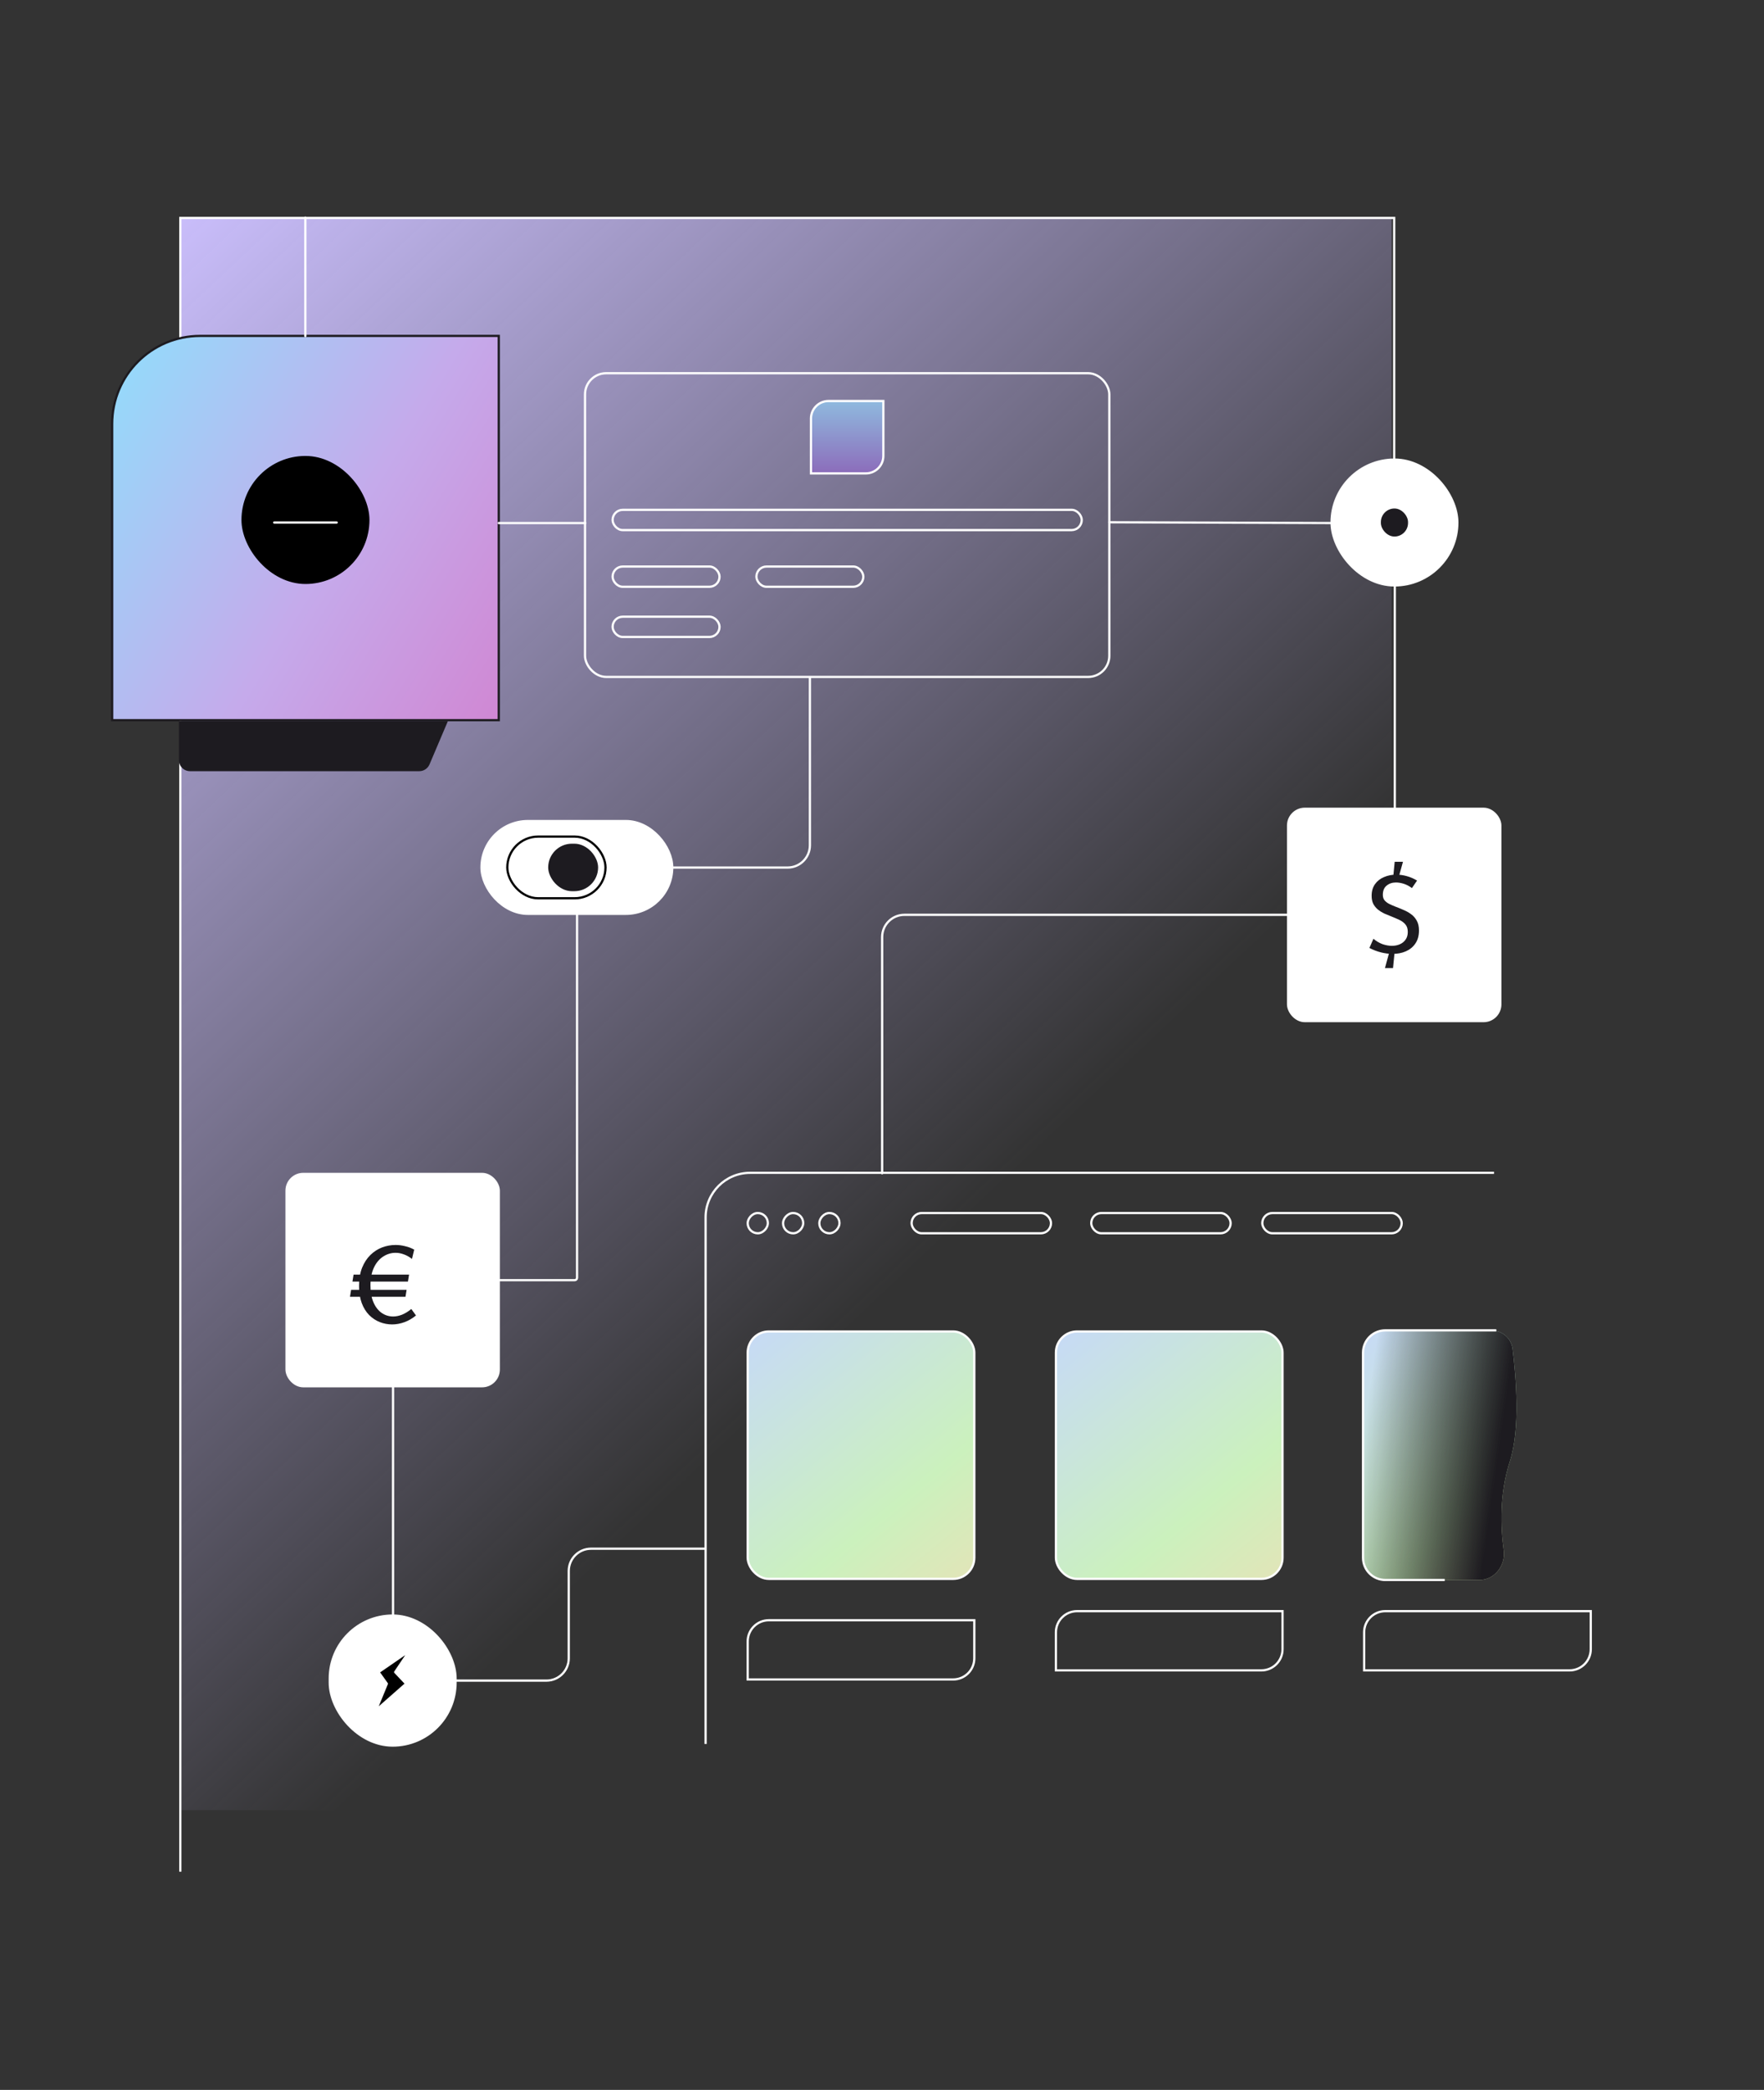 <svg width="792" height="938" viewBox="0 0 792 938" fill="none" xmlns="http://www.w3.org/2000/svg">
<rect x="0" y="0" width="792" height="938" fill="#333333" stroke="none"/>
<path d="M81.41 97.82H624.82V468.148V812.438H81.41V617.043V420.281V255.84L81.41 97.82Z" fill="url(#paint0_linear_447_13664)"/>
<path d="M283.618 379.482V399.179" stroke="white" stroke-linecap="round"/>
<path d="M80.96 840.057L80.96 673.288L80.96 640.692L80.96 512.826V453.239V272.831V97.82H625.964V207.659" stroke="white"/>
<path d="M109.073 323.734H137.146H201.064L192.843 343.084C192.059 344.93 190.247 346.129 188.242 346.129H85.311C82.549 346.129 80.311 343.89 80.311 341.129V323.734H109.073Z" fill="#1D1B20"/>
<path d="M89.856 150.77H223.938V323.234H50.355V190.27C50.355 168.454 68.04 150.77 89.856 150.77Z" fill="url(#paint1_linear_447_13664)" stroke="#1D1B20"/>
<path d="M670.782 526.391H336.801C325.755 526.391 316.801 535.345 316.801 546.391V782.729" stroke="white"/>
<rect x="262.661" y="167.512" width="235.399" height="136.308" rx="9.5" stroke="white"/>
<rect x="275.043" y="228.83" width="210.636" height="9.089" rx="4.545" stroke="white"/>
<rect x="409.292" y="544.439" width="62.584" height="9.089" rx="4.545" stroke="white"/>
<rect x="335.698" y="597.596" width="101.745" height="111.044" rx="9.5" fill="url(#paint2_linear_447_13664)" stroke="white"/>
<path d="M345.198 727.205H437.444V744.285C437.444 749.532 433.19 753.785 427.944 753.785H335.698V736.705C335.698 731.458 339.952 727.205 345.198 727.205Z" stroke="white"/>
<path d="M483.585 723.129H575.83V740.209C575.83 745.456 571.577 749.709 566.33 749.709H474.085V732.629C474.085 727.382 478.339 723.129 483.585 723.129Z" stroke="white"/>
<path d="M621.971 723.129H714.217V740.209C714.217 745.456 709.963 749.709 704.717 749.709H612.471V732.629C612.471 727.382 616.725 723.129 621.971 723.129Z" stroke="white"/>
<rect x="474.085" y="597.596" width="101.745" height="111.044" rx="9.5" fill="url(#paint3_linear_447_13664)" stroke="white"/>
<path d="M611.972 607.096C611.972 601.573 616.45 597.096 621.972 597.096H669.509C674.368 597.096 678.509 600.579 679.113 605.401C680.665 617.81 682.65 641.288 677.914 655.863C673.149 670.525 673.73 685.502 675.159 695.827C676.083 702.512 671.054 709.14 664.306 709.14H621.972C616.45 709.14 611.972 704.662 611.972 699.14V607.096Z" fill="url(#paint4_linear_447_13664)"/>
<path d="M611.972 607.096C611.972 601.573 616.45 597.096 621.972 597.096H669.509C674.368 597.096 678.509 600.579 679.113 605.401C680.665 617.81 682.65 641.288 677.914 655.863C673.149 670.525 673.73 685.502 675.159 695.827C676.083 702.512 671.054 709.14 664.306 709.14H621.972C616.45 709.14 611.972 704.662 611.972 699.14V607.096Z" fill="url(#paint5_linear_447_13664)"/>
<path d="M671.815 597.096H621.971C616.449 597.096 611.971 601.573 611.971 607.096V699.14C611.971 704.662 616.449 709.14 621.971 709.14H648.642" stroke="white"/>
<rect x="-0.5" y="0.5" width="9.047" height="9.089" rx="4.523" transform="matrix(-1 0 0 1 344.245 543.939)" stroke="white"/>
<rect x="-0.5" y="0.5" width="9.047" height="9.089" rx="4.523" transform="matrix(-1 0 0 1 360.129 543.939)" stroke="white"/>
<rect x="-0.5" y="0.5" width="9.047" height="9.089" rx="4.523" transform="matrix(-1 0 0 1 376.412 543.939)" stroke="white"/>
<rect x="489.948" y="544.439" width="62.584" height="9.089" rx="4.545" stroke="white"/>
<rect x="566.746" y="544.439" width="62.584" height="9.089" rx="4.545" stroke="white"/>
<path d="M371.988 179.986H396.606V204.604C396.606 208.951 393.081 212.477 388.733 212.477H364.115V187.858C364.116 183.511 367.64 179.987 371.988 179.986Z" fill="url(#paint6_linear_447_13664)" stroke="white"/>
<rect x="275.043" y="254.273" width="48.008" height="9.089" rx="4.545" stroke="white"/>
<rect x="339.612" y="254.273" width="48.008" height="9.089" rx="4.545" stroke="white"/>
<rect x="275.043" y="276.793" width="48.008" height="9.089" rx="4.545" stroke="white"/>
<rect x="578.322" y="363.006" width="95.283" height="95.283" rx="7.5" fill="white" stroke="white"/>
<rect x="128.654" y="526.891" width="95.283" height="95.283" rx="7.5" fill="white" stroke="white"/>
<path d="M636.236 395.225L633.926 398.59C632.754 397.72 631.548 397.083 630.309 396.681C629.07 396.28 627.881 396.079 626.742 396.079C625.101 396.079 623.711 396.547 622.573 397.485C621.434 398.389 620.865 399.779 620.865 401.655C620.865 402.626 621.116 403.43 621.618 404.066C622.154 404.702 622.841 405.238 623.678 405.673C624.548 406.109 625.503 406.527 626.541 406.929C627.713 407.365 628.902 407.85 630.108 408.386C631.347 408.888 632.486 409.525 633.524 410.295C634.595 411.065 635.449 412.037 636.086 413.209C636.756 414.381 637.09 415.854 637.09 417.629C637.09 419.94 636.555 421.883 635.483 423.457C634.445 424.997 633.021 426.169 631.213 426.973C629.438 427.743 627.445 428.128 625.235 428.128C623.594 428.128 621.886 427.911 620.111 427.475C618.336 427.04 616.578 426.37 614.836 425.466L616.645 421.347C617.917 422.418 619.274 423.222 620.714 423.758C622.187 424.26 623.594 424.511 624.934 424.511C626.24 424.511 627.429 424.277 628.5 423.808C629.572 423.339 630.426 422.653 631.062 421.749C631.732 420.811 632.067 419.655 632.067 418.282C632.067 416.876 631.715 415.754 631.012 414.917C630.309 414.079 629.388 413.393 628.249 412.857C627.11 412.321 625.905 411.802 624.632 411.3C623.594 410.898 622.539 410.462 621.467 409.994C620.429 409.491 619.492 408.905 618.654 408.235C617.817 407.532 617.13 406.695 616.595 405.724C616.092 404.719 615.841 403.497 615.841 402.057C615.841 399.98 616.343 398.239 617.348 396.832C618.353 395.426 619.692 394.371 621.367 393.667C623.075 392.931 624.917 392.562 626.893 392.562C628.433 392.562 629.991 392.78 631.565 393.215C633.172 393.651 634.729 394.32 636.236 395.225ZM626.189 426.923L625.436 434.508H621.819L623.879 426.923H626.189ZM625.486 394.019L626.189 386.785H629.907L627.897 394.019H625.486Z" fill="#1D1B20"/>
<path d="M161.205 577.208C161.205 574.06 161.657 571.33 162.561 569.019C163.499 566.709 164.738 564.8 166.279 563.293C167.853 561.752 169.611 560.613 171.553 559.877C173.529 559.14 175.555 558.771 177.632 558.771C179.005 558.771 180.428 558.956 181.902 559.324C183.375 559.659 184.732 560.178 185.971 560.881L184.966 565.051C183.794 564.113 182.572 563.427 181.299 562.991C180.06 562.522 178.837 562.288 177.632 562.288C175.622 562.288 173.747 562.857 172.005 563.996C170.298 565.101 168.924 566.742 167.886 568.919C166.848 571.096 166.329 573.775 166.329 576.956C166.329 579.937 166.781 582.466 167.685 584.542C168.59 586.618 169.812 588.192 171.352 589.264C172.893 590.336 174.618 590.872 176.527 590.872C177.799 590.872 179.122 590.604 180.495 590.068C181.902 589.498 183.292 588.644 184.665 587.506L186.775 590.419C185.134 591.759 183.392 592.764 181.55 593.434C179.708 594.103 177.883 594.438 176.075 594.438C174.132 594.438 172.273 594.087 170.498 593.383C168.723 592.68 167.133 591.625 165.726 590.218C164.32 588.778 163.214 586.987 162.411 584.843C161.607 582.667 161.205 580.121 161.205 577.208ZM158.744 572.084H183.66L183.158 575.198H158.241L158.744 572.084ZM157.638 578.916H182.555L182.052 582.03H157.136L157.638 578.916Z" fill="#1D1B20"/>
<rect x="216.182" y="368.514" width="85.633" height="41.635" rx="20.817" fill="white" stroke="white"/>
<rect x="227.769" y="375.484" width="44.093" height="27.694" rx="13.847" stroke="black"/>
<rect x="246.127" y="378.672" width="22.41" height="21.317" rx="10.659" fill="#1D1B20"/>
<rect x="597.851" y="206.285" width="56.47" height="56.47" rx="28.235" fill="white" stroke="white"/>
<rect x="108.411" y="204.641" width="57.47" height="57.47" rx="28.735" fill="black"/>
<rect x="148.063" y="725.113" width="56.465" height="58.342" rx="28.233" fill="white" stroke="white"/>
<path d="M169.969 750.487L183.813 740.961L177.412 750.487L182.325 755.698L168.778 767.608L173.69 755.698L169.969 750.487Z" fill="black" stroke="white" stroke-linejoin="round"/>
<rect x="619.993" y="228.229" width="12.185" height="12.583" rx="6.092" fill="#1D1B20"/>
<path d="M151.17 234.52H123.122" stroke="white" stroke-linecap="round"/>
<path d="M223.948 234.762H262.8M137.094 150.855V97.666M498.108 234.404L599.87 234.762M579.408 410.592H406.062C400.54 410.592 396.062 415.069 396.062 420.592V526.605M363.631 304.012V379.381C363.631 384.903 359.154 389.381 353.631 389.381H298.497M259.09 410.269V573.492V573.492C259.09 574.094 258.601 574.583 257.998 574.583H213.699M176.465 621.603V729.359M202.824 754.303H245.353C250.876 754.303 255.353 749.826 255.353 744.303V705.097C255.353 699.575 259.83 695.097 265.353 695.097H316.536M626.242 364.273V257.324" stroke="white" stroke-linecap="round"/>
<defs>
<linearGradient id="paint0_linear_447_13664" x1="56.328" y1="110.195" x2="688.335" y2="780.219" gradientUnits="userSpaceOnUse">
<stop stop-color="#CBBFFD"/>
<stop offset="0.626" stop-color="#CBBFFD" stop-opacity="0"/>
</linearGradient>
<linearGradient id="paint1_linear_447_13664" x1="49.855" y1="150.27" x2="254.053" y2="275.409" gradientUnits="userSpaceOnUse">
<stop stop-color="#91DEFC"/>
<stop offset="0.567" stop-color="#C5AAEB"/>
<stop offset="1" stop-color="#D087D3"/>
</linearGradient>
<linearGradient id="paint2_linear_447_13664" x1="335.198" y1="603.819" x2="451.05" y2="744.885" gradientUnits="userSpaceOnUse">
<stop stop-color="#C7DBF4"/>
<stop offset="0.538" stop-color="#CBF1BD"/>
<stop offset="0.981" stop-color="#F2DCB5"/>
</linearGradient>
<linearGradient id="paint3_linear_447_13664" x1="473.585" y1="603.819" x2="589.436" y2="744.885" gradientUnits="userSpaceOnUse">
<stop stop-color="#C7DBF4"/>
<stop offset="0.538" stop-color="#CBF1BD"/>
<stop offset="0.981" stop-color="#F2DCB5"/>
</linearGradient>
<linearGradient id="paint4_linear_447_13664" x1="611.972" y1="603.819" x2="727.695" y2="698.323" gradientUnits="userSpaceOnUse">
<stop stop-color="#C7DBF4"/>
<stop offset="0.538" stop-color="#CBF1BD"/>
<stop offset="0.981" stop-color="#F2DCB5"/>
</linearGradient>
<linearGradient id="paint5_linear_447_13664" x1="611.972" y1="644.273" x2="672.752" y2="652.852" gradientUnits="userSpaceOnUse">
<stop stop-opacity="0"/>
<stop offset="1" stop-color="#1D1B20"/>
</linearGradient>
<linearGradient id="paint6_linear_447_13664" x1="380.36" y1="179.486" x2="380.36" y2="212.976" gradientUnits="userSpaceOnUse">
<stop stop-color="#8FBBDF"/>
<stop offset="1" stop-color="#8C6BBA"/>
</linearGradient>
</defs>
</svg>
